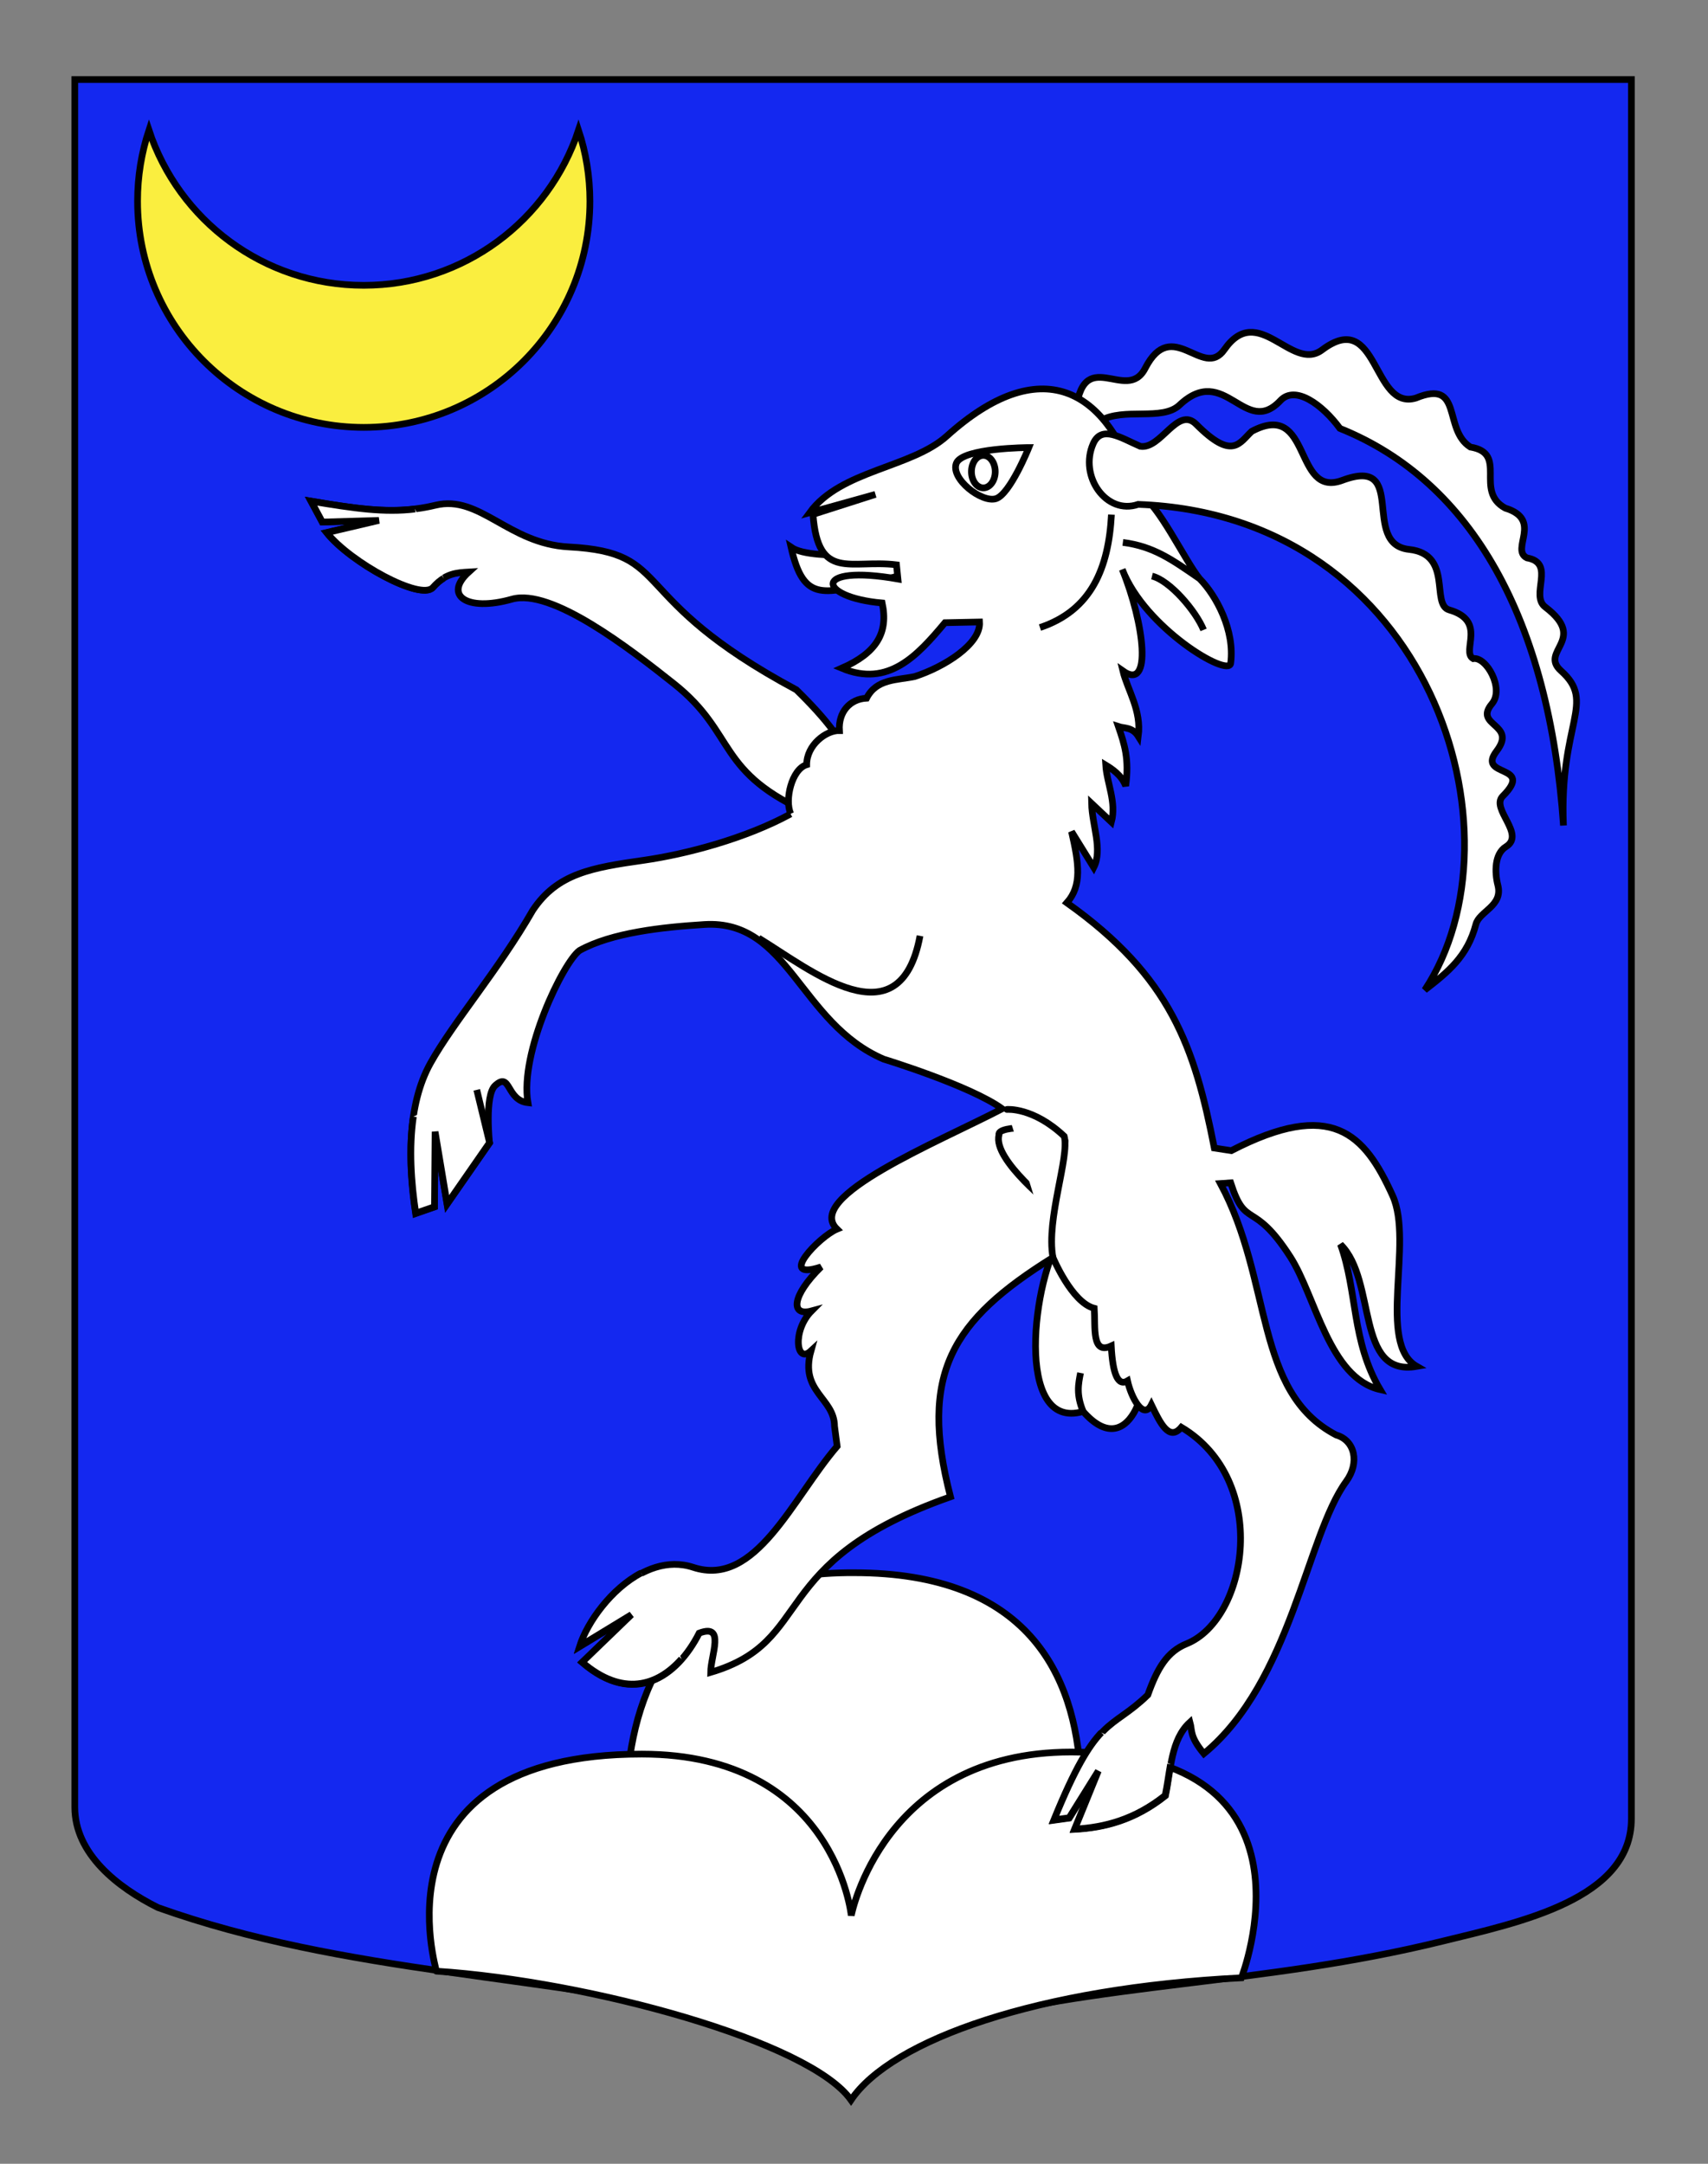<?xml version="1.0" encoding="utf-8"?>
<!-- Generator: Adobe Illustrator 15.1.0, SVG Export Plug-In . SVG Version: 6.00 Build 0)  -->
<!DOCTYPE svg PUBLIC "-//W3C//DTD SVG 1.1//EN" "http://www.w3.org/Graphics/SVG/1.1/DTD/svg11.dtd">
<svg version="1.1" id="Calque_2" xmlns="http://www.w3.org/2000/svg" xmlns:xlink="http://www.w3.org/1999/xlink" x="0px" y="0px"
	 width="255.118px" height="323.148px" viewBox="0 0 255.118 323.148" enable-background="new 0 0 255.118 323.148"
	 xml:space="preserve">
<rect x="0" y="0" width="255.118" height="323.148" fill="#808080" stroke="none"/>
<path fill="#1428F0" stroke="#000000" d="M11.17,11.88c78,0,154.504,0,232.504,0c0,135.583,0,149.083,0,259.75
	c0,12.041-16.732,15.451-28.098,18.25c-27.406,6.75-51,6-76,13c-5,2-9,6-13,10c-4-5-9-9-15-11c-30-7-60-7-88-17
	c-6-3-12.406-8-12.406-15C11.17,246.339,11.17,148.255,11.17,11.88z"/>
<g>
	<path fill="#FFFFFF" stroke="#000000" d="M156.379,295.59H97.152c0,0-19.188-61.065,30.449-60.708
		C179.322,234.882,156.379,295.59,156.379,295.59z"/>
	<path fill="#FFFFFF" stroke="#000000" d="M127.116,313.629c-6.194-8.749-39.034-17.727-61.944-19.249
		c0.204,0.188-10.257-32.412,30.696-32.412c28.831,0,31.281,24.11,31.281,24.11s4.682-24.42,32.855-24.42
		c38.66,0,25.418,33.722,25.418,33.722C155.17,296.88,133.17,304.63,127.116,313.629z"/>
</g>
<g id="Bouquetin">
	<path id="Corne_droite" fill="#FFFFFF" stroke="#000000" d="M164.369,62.841c3.461-2.032,9.234,0.085,11.803-2.341
		c6.814-6.432,9.766,4.985,15.084-0.681c2.207-2.349,6.268,0.607,8.885,4.165c19.729,7.914,31.259,28.597,33.387,59.303
		c-0.637-15.373,4.953-18.354-0.357-23.095c-3.328-2.974,4.038-4.616-2.295-9.482c-2.488-1.752,1.631-6.626-2.812-7.395
		c-2.524-1.252,2.461-5.697-3.236-7.433c-4.689-2.574,0.517-8.198-5.203-9.114c-4.147-2.616-1.04-10.244-8.147-7.318
		c-6.562,1.944-5.539-13.551-14.009-7.192c-4.536,3.407-9.52-7.317-14.588-0.051c-3.2,4.59-7.764-5.109-11.834,2.803
		c-2.78,5.407-9.463-3.957-10.412,6.992L164.369,62.841z"/>
	<path id="Couilles" fill="#FFFFFF" stroke="#000000" d="M158.673,184.438c-4.419,6.178-7.279,29.417,3.113,26.359
		c-1.053-2.527-0.718-4.102-0.391-5.758c-0.328,1.672-0.665,3.229,0.391,5.758c6.806,7.762,10.435-4.189,8.618-8.596
		L158.673,184.438L158.673,184.438z"/>
	<path id="Langue" fill="#FFFFFF" stroke="#000000" d="M138.947,84.805c-4.041-3.08-17.308-0.675-20.793-3.08
		c1.928,8.469,4.872,6.987,14.08,4.796L138.947,84.805z"/>
	<g>
		<path id="Anterieur_droit" fill="#FFFFFF" stroke="#000000" d="M118.943,103.014c-25.876-13.872-18.002-20.482-34.001-21.335
			c-8.997-0.479-13.277-7.826-19.88-6.231c-5.744,1.384-10.693,0.727-18.619-0.602l1.677,3.11l8.446-0.262l-7.796,1.838
			c3.59,4.495,14.004,10.162,15.837,8.226c1.911-2.179,3.662-2.227,5.413-2.333c-3.796,3.431-0.401,5.996,6.441,4.06
			c5.884-1.668,17.447,7.265,24.177,12.605c9.578,7.6,6.106,13.279,20.811,19.612C131.351,118.699,127.816,111.66,118.943,103.014
			L118.943,103.014z"/>
		<path fill="#FFFFFF" stroke="#000000" d="M61.994,76.024c-4.555,0.558-9.047-0.088-15.518-1.172l1.673,3.117l8.45-0.249
			l-7.789,1.83c3.589,4.494,13.995,10.149,15.831,8.215c0.554-0.633,1.089-1.079,1.619-1.406"/>
	</g>
	<path id="Corps" fill="#FFFFFF" stroke="#000000" d="M118.09,121.563c-6.684,3.654-15.583,6.007-21.95,6.917
		c-7.742,1.105-12.885,1.956-16.556,7.459c-5.138,8.949-11.842,16.667-15.285,22.838c-3.514,6.299-3.352,14.973-2.22,22.464
		l2.807-0.978l0.088-11.191l1.799,10.762l6.343-9.132c0,0-0.752-7.106,0.828-8.565c2.365-2.184,1.638,2.185,4.912,2.549
		c-1.273-7.462,5.293-21.004,7.709-22.737c4.794-2.668,12.435-3.491,18.652-3.877c12.585-0.779,14.202,14.706,26.765,20.104
		c0,0,12.88,3.926,17.716,7.413c-9.742,5.058-29.659,13.147-24.681,17.974c-2.621,1.081-9.106,7.84-2.381,5.65
		c-4.446,4.363-4.561,7.426-1.412,6.566c-2.918,2.936-2.309,8.024-0.092,5.969c-1.72,6.127,3.482,6.991,3.518,11.254l0.392,2.99
		c-6.708,7.813-12.156,21.158-21.502,18.08c-7.607-2.51-15.139,6.238-16.924,11.825l7.733-4.701l-7.366,7.093
		c7.703,6.622,14.116,2.177,17.45-4.388c3.963-1.511,1.734,3.304,1.714,5.861c15.81-4.666,8.043-16.431,35.824-26.222
		c-4.747-18.381,0.164-26.319,15.305-35.746c0,0,2.797,6.735,6.171,7.598c0.188,2.88-0.414,6.975,2.536,5.621
		c0.217,4.195,0.994,6.066,2.432,5.215c0.545,2.465,2.377,5.921,3.563,3.572c1.333,2.77,2.671,5.514,4.479,3.355
		c13.31,7.94,9.927,28.621,0.797,32.326c-2.907,1.177-4.381,3.636-5.809,7.649c-5.636,5.469-7.501,2.759-13.993,18.709l2.262-0.316
		l4.37-6.989l-3.543,8.671c4.513-0.243,9.022-1.429,13.54-5.021c0.822-3.913,0.799-8.368,3.66-10.984
		c0.364,1.33-0.082,2.081,2.078,4.702c13.066-10.791,15.322-32.532,21.257-40.655c2.038-2.791,1.311-6.129-1.494-6.936l0,0
		c-12.327-6.443-9.427-22.91-17.289-37.555l1.532-0.104c2.264,7.063,3.305,2.394,8.881,11.019
		c3.807,5.883,5.801,18.135,13.447,19.864c-4.292-7.228-3.387-14.667-5.923-21.684c5.464,5.36,2.152,19.831,11.39,18.213
		c-5.97-3.4-0.459-18.521-3.598-25.468c-4.215-9.331-9.104-14.501-24.109-6.752l-2.535-0.391
		c-2.945-15.033-6.456-25.578-22.025-36.626c2.278-2.553,1.809-5.851,0.701-10.63l3.316,5.357c1.355-2.698-0.25-6.322-0.32-9.566
		l2.957,2.786c0.785-2.968-0.685-5.82-0.851-8.514c0.862,0.526,2.364,1.469,2.987,3.114c0.553-4.019-0.19-6.243-1.092-8.871
		c0.887,0.295,2.086,0.051,2.973,1.464c0.503-3.891-1.606-6.899-2.303-9.767c4.43,3.142,3.202-7.079-0.093-15.164
		c3.354,8.758,15.907,16.218,16.194,14.024c0.648-4.899-2.144-10.113-4.645-12.64c-4.078-2.832-6.839-4.812-11.457-5.412
		c4.605,0.592,7.343,2.575,11.457,5.412c-2.16-2.62-6.195-11.268-8.949-12.611c-4.686-16.405-15.061-21.09-28.787-8.705
		c-5.312,4.793-15.86,5.085-20.51,11.467l9.829-2.734l-9.327,2.983c0.754,10.045,5.607,6.696,12.472,7.532l0.216,2.122
		c-12.939-2.288-12.099,2.732-2.354,3.58c0.953,4.419-0.809,7.442-6.037,9.739c6.947,2.901,11.292-1.864,15.417-6.795l5.165-0.105
		c0.215,3.309-5.321,6.74-9.69,8.146c-2.645,0.564-5.684,0.307-7.183,3.229c-2.492,0.132-4.222,2.049-4.056,4.839
		c-1.991-0.047-4.896,2.154-4.892,5.095c-2.237,0.668-3.328,5.309-2.378,7.333"/>
	<path fill="#FFFFFF" stroke="#000000" d="M172.072,86.034c2.68,0.668,6.531,5.188,7.703,8.036"/>
	<path id="Corne_gauche" fill="#FFFFFF" stroke="#000000" d="M170.004,75.326c43.767,1.6,58.136,49.356,42.806,72.531
		c3.475-2.693,6.377-5.007,7.641-9.823c0.512-1.948,4.079-2.726,3.281-5.828c-0.496-1.944-0.51-4.694,1.204-5.753
		c2.999-1.85-2.341-5.681-0.475-7.548c4.856-4.854-3.972-2.726-0.92-6.732c3.129-4.108-3.506-3.723-0.692-7.071
		c1.885-2.244-0.842-7.071-2.811-6.74c-1.84-1.064,2.148-5.638-3.573-7.274c-2.805-0.802,0.61-8.323-5.989-9.033
		c-7.338-0.789-0.011-14.047-9.988-10.319c-7.356,2.745-4.473-12.137-13.527-7.312c-1.824,1.69-2.843,4.41-8.294-1.067
		c-2.767-2.781-5.272,3.792-8.345,3.298c-2.943-1.276-5.773-3.224-7.031-0.401C161.126,71.115,165.263,76.97,170.004,75.326
		L170.004,75.326z"/>
	<path id="Sexe_1_" fill="#FFFFFF" stroke="#000000" stroke-linecap="round" stroke-linejoin="round" d="M159.082,170.403
		c-1.313-2.438-10.324-2.445-9.872-0.899c-0.989,3.727,8.291,10.925,8.291,10.925"/>
	<path id="path2257_2_" fill="#FFFFFF" stroke="#000000" stroke-linecap="round" d="M150.406,165.69c0,0,3.911-0.365,8.551,4.003
		c0.83,3.066-2.729,12.372-1.684,18.103"/>
	<path id="path8086" fill="#FFFFFF" stroke="#000000" d="M166.013,76.857c-0.424,7.926-2.965,14.293-10.674,16.861"/>
	<path id="Epaule" fill="#FFFFFF" stroke="#000000" d="M113.318,140.102c7.699,4.688,21.097,15.734,24.104-0.335"/>
	<path fill="#FFFFFF" stroke="#000000" d="M61.742,166.753c-0.686,4.7-0.345,9.794,0.358,14.438l2.796-0.97l0.091-11.207l1.8,10.769
		l6.338-9.132l-1.912-7.885"/>
	<path fill="#FFFFFF" stroke="#000000" d="M95.781,234.91c-4.455,2.344-8.038,7.309-9.195,10.938l7.733-4.706l-7.363,7.102
		c6.023,5.18,11.252,3.589,14.841-0.491"/>
	<path fill="#FFFFFF" stroke="#000000" d="M164.507,258.759c-1.914,2.023-3.963,5.365-7.082,13.026l2.263-0.305l4.362-6.996
		l-3.533,8.679c4.513-0.241,9.015-1.438,13.525-5.028c0.32-1.52,0.515-3.111,0.796-4.653"/>
	<g id="Oeil">
		<path id="path5996" fill="#FFFFFF" stroke="#000000" d="M142.847,69.178c0.917-2.306,10.822-2.336,10.822-2.336
			s-2.799,6.977-4.918,7.634C146.634,75.131,141.931,71.484,142.847,69.178z"/>
		<path fill="#FFFFFF" stroke="#000000" d="M146.878,68.01c0.979,0,1.775,1.087,1.775,2.428c0,1.339-0.796,2.426-1.775,2.426
			c-0.979,0-1.775-1.087-1.775-2.426C145.103,69.096,145.9,68.01,146.878,68.01z"/>
	</g>
</g>
<path fill="#FAEE3F" stroke="#000000" stroke-miterlimit="10" d="M54.329,42.613c14.953,0,27.634-9.715,32.083-23.176
	c1.103,3.336,1.701,6.901,1.701,10.607c0,18.658-15.125,33.784-33.784,33.784c-18.658,0-33.784-15.126-33.784-33.784
	c0-3.706,0.599-7.271,1.701-10.607C26.695,32.898,39.376,42.613,54.329,42.613z"/>
</svg>
